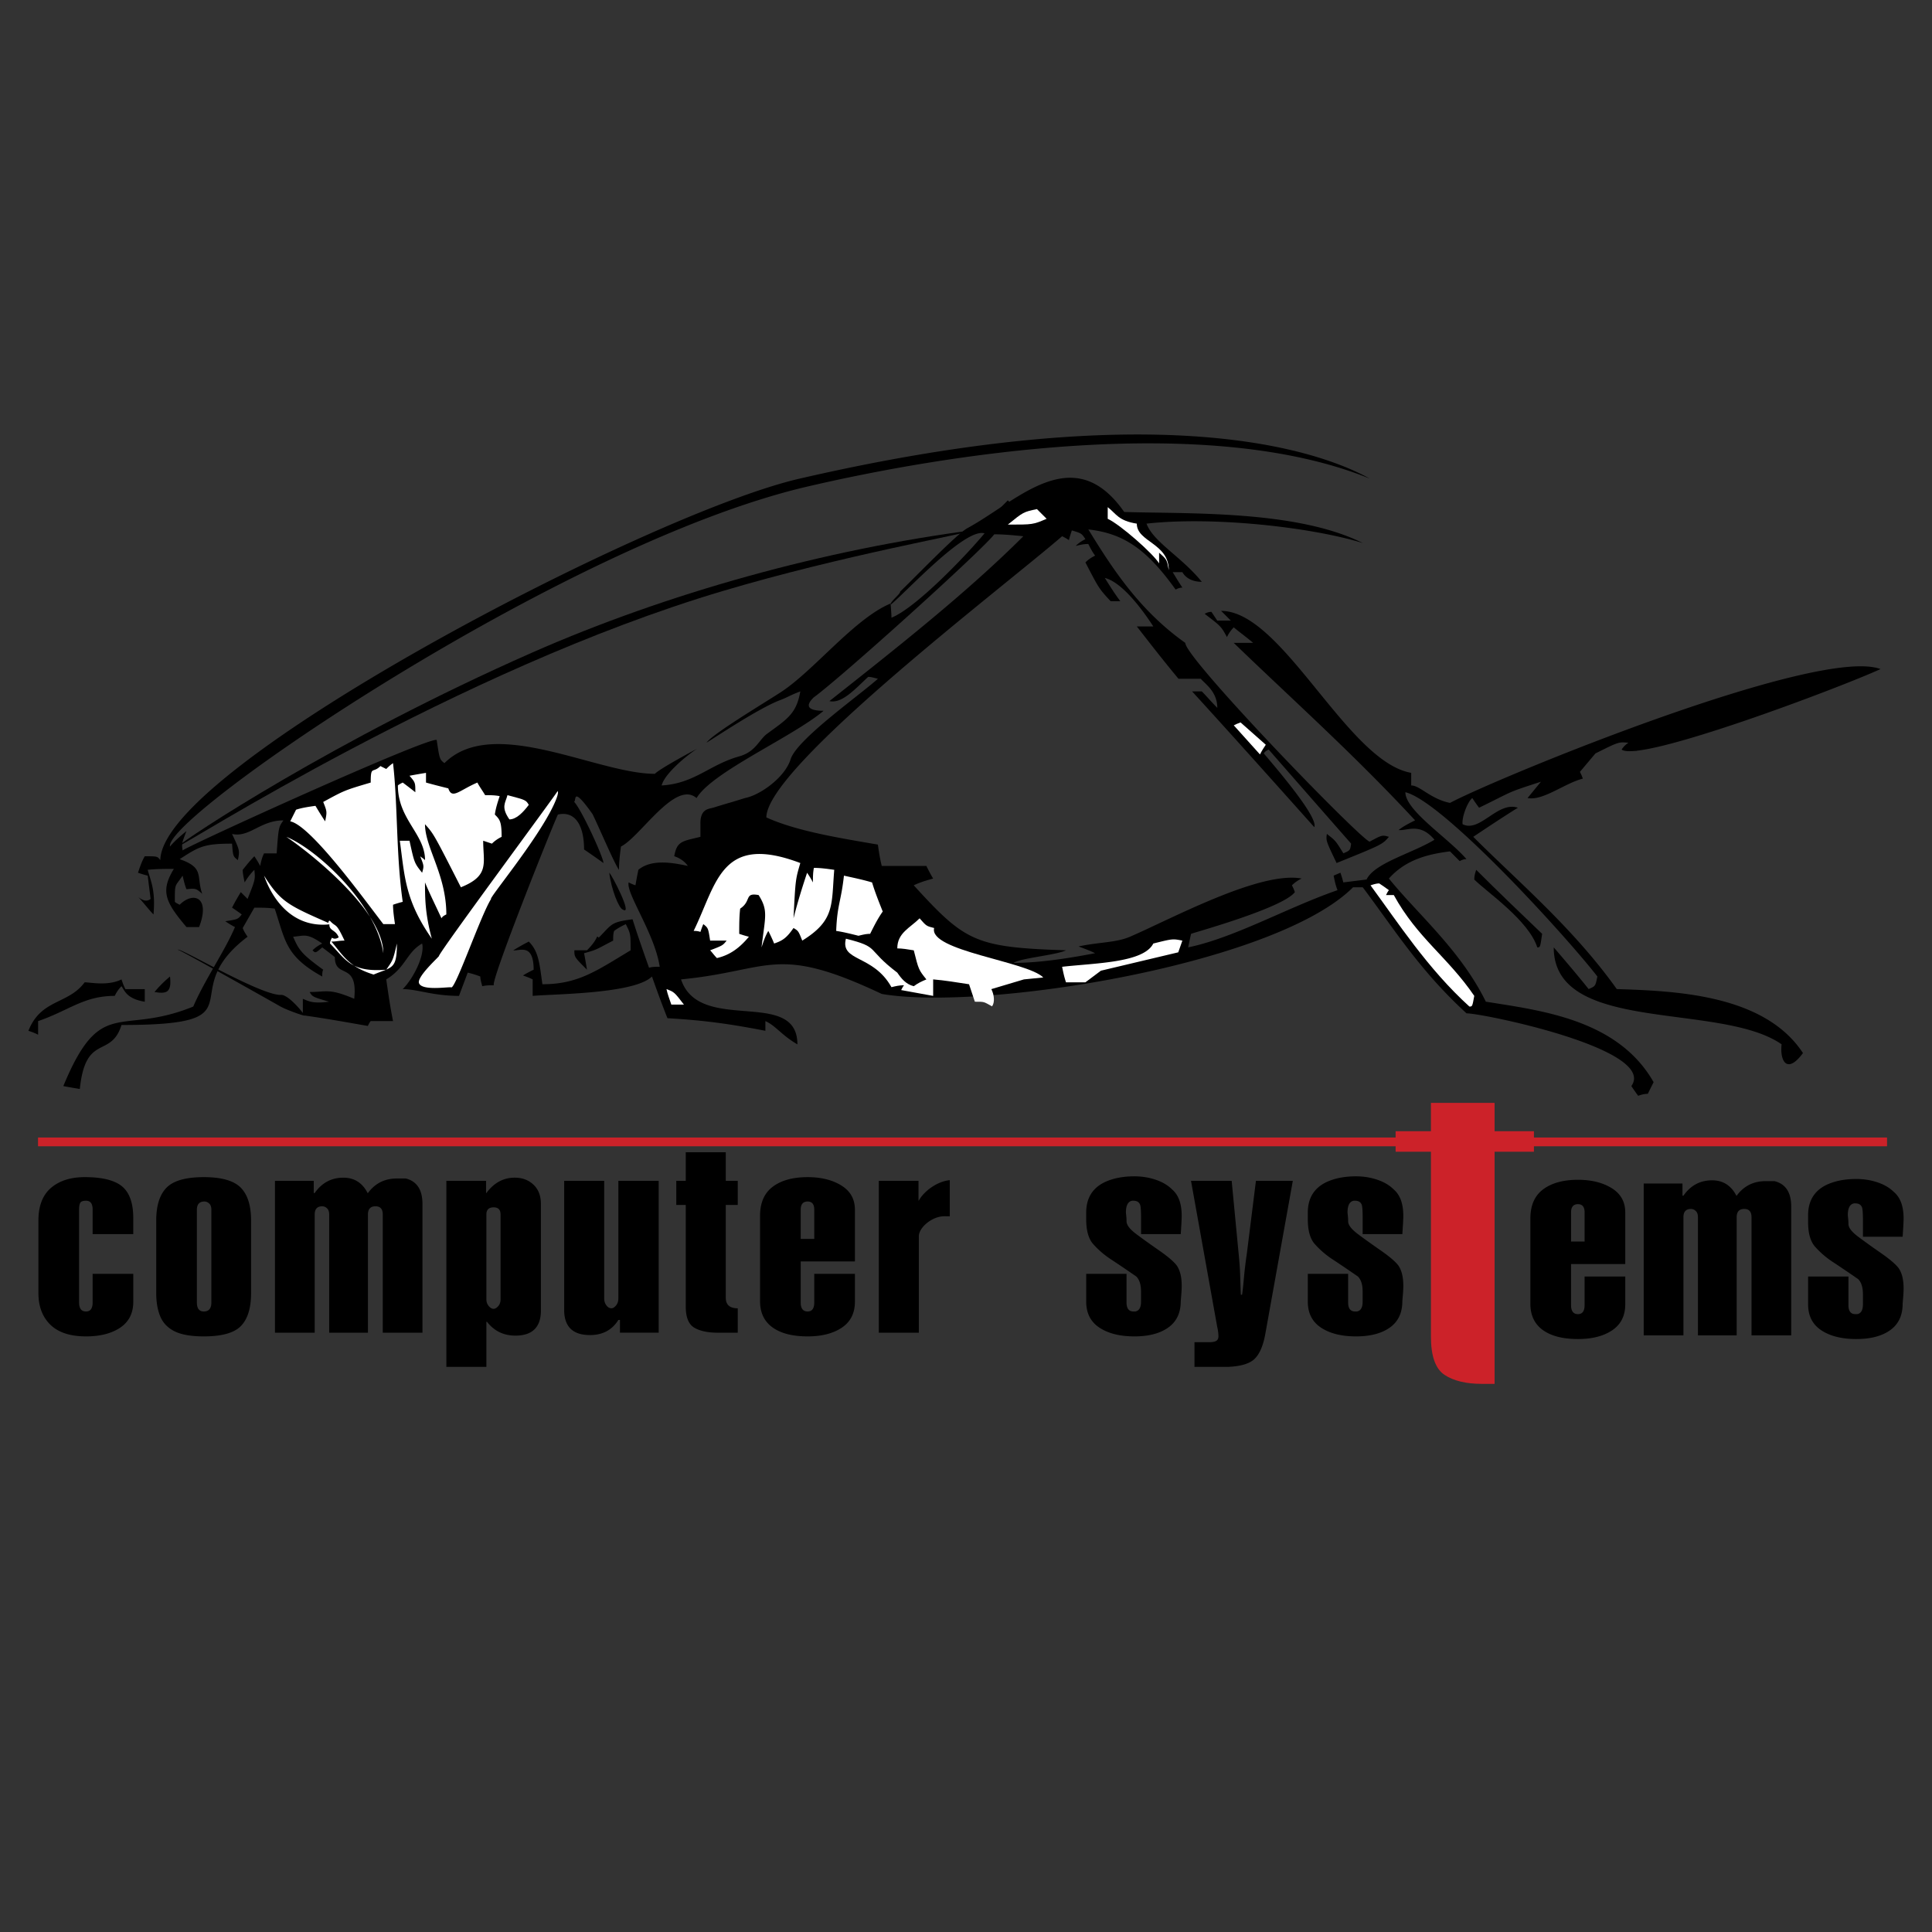 <svg xmlns="http://www.w3.org/2000/svg" width="2500" height="2500" viewBox="0 0 192.756 192.756"><rect x="0" y="0" width="192.756" height="192.756" fill="#333333" stroke="none"/><g fill-rule="evenodd" clip-rule="evenodd"><path fill="#fff" fill-opacity="0" d="M0 0h192.756v192.756H0V0z"/><path d="M189.826 130.08c0 1.164-.412 2.039-1.242 2.631-.828.592-1.953.885-3.379.885-1.447 0-2.609-.289-3.49-.871s-1.32-1.445-1.32-2.592v-2.775h4.023v2.855c0 .598.232.898.693.898h.188c.377-.07.566-.396.566-.979v-1.004c0-.688-.158-1.189-.473-1.508-.941-.65-1.775-1.215-2.498-1.691a8.83 8.83 0 0 1-1.84-1.586c-.441-.529-.66-1.338-.66-2.434v-.66c0-1.41.598-2.416 1.791-3.014.838-.406 1.844-.607 3.02-.607.754 0 1.467.115 2.139.344.672.227 1.213.555 1.635.977.629.545.943 1.418.943 2.619 0 .174-.012.445-.031.805-.021.361-.045.701-.064 1.018h-3.961v-1.664c0-.672-.031-1.094-.094-1.27-.107-.264-.326-.396-.66-.396h-.127c-.42.07-.629.465-.629 1.189.02.176.035.334.047.477.014.143.016.279.016.422.021.354.336.758.943 1.217a71.61 71.61 0 0 0 2.264 1.625c.9.625 1.498 1.135 1.793 1.521.334.475.504 1.152.504 2.035 0 .211-.012.459-.031.74l-.066.793zm-25.832 3.147v-15.148h3.867v1.215h.096c.709-1.02 1.666-1.533 2.859-1.533 1.09 0 1.898.514 2.422 1.533h.031c.711-.967 1.678-1.453 2.893-1.453h.881c1.113.281 1.666 1.127 1.666 2.537v12.85h-3.961v-11.791c0-.545-.24-.82-.725-.82-.502 0-.754.275-.754.82v11.791h-3.867v-11.791c0-.281-.074-.488-.221-.621a.686.686 0 0 0-.471-.199c-.504 0-.754.275-.754.82v11.791h-3.962v-.001zm-7.25-12.268v2.908h1.352v-2.908c0-.545-.221-.818-.66-.818-.459 0-.692.273-.692.818zm0 9.254c0 .598.232.898.691.898.439 0 .66-.301.66-.898v-2.855h4.057v2.775c0 1.146-.438 2.01-1.305 2.592-.869.582-2.008.871-3.412.871-1.51 0-2.676-.301-3.506-.898-.828-.598-1.242-1.471-1.242-2.617v-8.512c0-1.307.424-2.275 1.273-2.908.85-.635 2.01-.953 3.475-.953 1.34 0 2.465.277 3.365.834.898.555 1.352 1.361 1.352 2.418v5.156h-5.408v4.097zm-16.832-.397c0 1.162-.412 2.039-1.24 2.629-.83.592-1.955.887-3.381.887-1.447 0-2.609-.291-3.49-.871-.881-.584-1.32-1.445-1.32-2.592v-2.777h4.023v2.855c0 .6.232.9.693.9h.188c.377-.07.566-.396.566-.979v-1.006c0-.688-.156-1.189-.473-1.506-.943-.65-1.775-1.217-2.498-1.691a8.881 8.881 0 0 1-1.84-1.586c-.439-.529-.66-1.34-.66-2.434v-.66c0-1.412.598-2.416 1.791-3.014.838-.406 1.844-.609 3.02-.609.754 0 1.465.117 2.139.346.672.227 1.213.553 1.635.977.629.545.943 1.418.943 2.617 0 .176-.012.447-.031.807-.021.359-.045.701-.064 1.018h-3.961v-1.666c0-.67-.031-1.094-.094-1.268-.107-.266-.326-.396-.66-.396h-.127c-.42.068-.629.465-.629 1.189.02.174.035.334.047.475.012.143.016.281.016.424.021.354.334.756.943 1.217.609.459 1.365 1 2.264 1.625.9.625 1.498 1.133 1.793 1.521.334.475.504 1.152.504 2.035 0 .211-.012.459-.031.74l-.066.793zm-13.664 3.225c-.207 1.18-.562 2.02-1.053 2.512-.492.492-1.389.768-2.688.82h-3.334v-2.459h1.416c.357 0 .607-.043.754-.133.145-.088.221-.238.221-.449 0-.301-.045-.625-.127-.979l-2.609-14.541h4.057l.723 7.562c.062.635.105 1.268.125 1.902s.043 1.27.064 1.904h.125c.062-.424.125-.994.188-1.719a40.57 40.57 0 0 1 .283-2.354l.912-7.297h3.68l-2.737 15.231zm-8.445-3.225c0 1.162-.412 2.039-1.24 2.629-.83.592-1.955.887-3.381.887-1.447 0-2.609-.291-3.49-.871-.881-.584-1.32-1.445-1.32-2.592v-2.777h4.023v2.855c0 .6.232.9.691.9h.189c.377-.07.566-.396.566-.979v-1.006c0-.688-.156-1.189-.473-1.506-.941-.65-1.775-1.217-2.498-1.691a8.83 8.83 0 0 1-1.84-1.586c-.441-.529-.66-1.34-.66-2.434v-.66c0-1.412.598-2.416 1.791-3.014.838-.406 1.844-.609 3.02-.609.754 0 1.465.117 2.139.346.672.227 1.213.553 1.635.977.629.545.943 1.418.943 2.617 0 .176-.012.447-.031.807-.021.359-.043.701-.064 1.018h-3.961v-1.666c0-.67-.031-1.094-.094-1.268-.107-.266-.328-.396-.662-.396h-.125c-.42.068-.629.465-.629 1.189.02.174.035.334.047.475.012.143.016.281.016.424.021.354.336.756.943 1.217.609.459 1.365 1 2.264 1.625.9.625 1.498 1.133 1.793 1.521.334.475.504 1.152.504 2.035 0 .211-.012.459-.031.74-.022.282-.044.545-.065.793z"/><path d="M139.24 114.908v-2.047h3.525v-2.824h6.35v2.824h3.926v2.047h-3.926v23.161h-1.25c-1.6 0-2.85-.303-3.75-.902-.898-.6-1.35-1.871-1.35-3.801v-18.457h-3.525v-.001z" fill="#cc2229"/><path d="M3.833 128.996v-7.217c0-1.465.421-2.551 1.258-3.266.837-.713 1.961-1.07 3.364-1.07 1.741 0 2.983.307 3.726.926.743.617 1.116 1.676 1.116 3.172v1.586H9.242v-2.459c0-.58-.22-.871-.661-.871-.294 0-.483.066-.566.197-.082.133-.125.367-.125.701v9.252c0 .6.231.9.691.9.44 0 .661-.301.661-.9v-2.855h4.056v2.777c0 1.146-.437 2.008-1.305 2.592-.868.58-2.008.871-3.412.871-1.572 0-2.755-.387-3.553-1.162-.798-.777-1.195-1.834-1.195-3.174zm11.753-7.217c0-1.498.346-2.594 1.038-3.293.692-.695 1.93-1.043 3.71-1.043 1.761 0 2.987.348 3.679 1.043.692.699 1.038 1.795 1.038 3.293v7.217c0 1.498-.334 2.594-1.006 3.291-.672.697-1.907 1.045-3.71 1.045-1.238 0-2.197-.162-2.877-.488-.68-.328-1.163-.811-1.446-1.455s-.425-1.441-.425-2.393v-7.217h-.001zm4.057-1.084v9.252c0 .6.232.9.691.9.504 0 .755-.301.755-.9v-9.252c0-.281-.075-.488-.22-.621s-.303-.199-.472-.199c-.502 0-.754.275-.754.82zm7.791 12.268v-15.15h3.868v1.217h.094c.711-1.021 1.667-1.533 2.861-1.533 1.089 0 1.898.512 2.421 1.533h.031c.712-.969 1.679-1.453 2.893-1.453h.88c1.113.281 1.667 1.127 1.667 2.537v12.85h-3.961V121.17c0-.545-.24-.818-.723-.818-.503 0-.755.273-.755.818v11.793h-3.867V121.17c0-.279-.075-.488-.22-.619a.687.687 0 0 0-.472-.199c-.503 0-.754.273-.754.818v11.793h-3.963zm17.099 3.41v-18.561h3.962v1.217h.031c.755-1.021 1.698-1.533 2.83-1.533.755 0 1.38.234 1.871.701.491.465.739 1.105.739 1.916v10.627c0 1.676-.849 2.514-2.547 2.514-1.175 0-2.118-.461-2.83-1.377h-.063v4.496h-3.993zm3.993-15.203v8.461c0 .264.079.488.236.674s.318.277.487.277c.146 0 .299-.088.456-.264s.236-.406.236-.688v-8.461c0-.475-.232-.713-.692-.713-.483.001-.723.239-.723.714zm17.193-3.358v15.15h-3.867v-1.27h-.157c-.629 1.004-1.572 1.508-2.83 1.508-1.718 0-2.578-.838-2.578-2.514v-12.875h3.993v11.738c0 .266.074.494.22.688.146.195.314.291.503.291.146 0 .298-.092.457-.277.156-.186.235-.42.235-.701v-11.738h4.024zm1.755 2.407v-2.406h.944v-2.854h3.993v2.854h1.195v2.406h-1.195v9.254c0 .703.397 1.057 1.195 1.057v2.434h-1.981c-1.006 0-1.792-.17-2.358-.502-.566-.336-.849-1.043-.849-2.115V120.22h-.944v-.001zm12.413 9.728c0 .6.232.9.692.9.439 0 .66-.301.66-.9v-2.855h4.056v2.777c0 1.146-.436 2.008-1.305 2.592-.868.58-2.007.871-3.411.871-1.51 0-2.677-.301-3.506-.898-.829-.598-1.242-1.471-1.242-2.617v-8.514c0-1.305.425-2.273 1.273-2.908s2.008-.951 3.475-.951c1.34 0 2.464.277 3.364.834.9.555 1.352 1.359 1.352 2.418v5.154h-5.408v4.097zm0-9.252v2.908h1.353v-2.908c0-.545-.221-.82-.66-.82-.46 0-.693.275-.693.82zm7.792 12.268v-15.15h3.962v1.967h.031c.536-.986 1.909-1.938 3.089-2.033v3.604l-.51-.006c-1.247-.016-2.579 1.123-2.579 2.004v9.615h-3.993v-.001z"/><path fill="#cc2229" d="M3.794 114.363h184.477v-.873H3.794v.873z"/><path d="M163.438 109.326a21.151 21.151 0 0 1-.676-.969c2.611-3.676-14.803-7.256-16.447-7.256-4.645-4.256-7.16-8.32-10.354-12.577h-.967c-7.74 7.739-36.861 12.384-47.02 10.642-10.643-5.03-11.029-2.32-20.027-1.451 1.838 5.516 11.61.775 11.61 6.482-1.645-.967-2.129-1.838-3.193-2.322v.969c-3.966-.775-6.481-1.064-9.771-1.258-.581-1.451-1.064-2.807-1.548-4.16-1.742 1.74-9.771 1.74-11.9 1.934v-1.645c-.387-.193-.677-.289-.967-.387.291-.193.677-.387 1.064-.58 0-2.709-1.451-1.838-2.031-1.935.483-.29.967-.581 1.548-.871.968.967 1.064 2.128 1.354 4.257 3.58 0 5.418-1.354 8.804-3.386 0-1.645 0-1.645-.484-2.612-.387.193-.774.387-1.161.678-.097.29-.097.58-.097.967-1.696.873-1.521.881-2.902 1.257.097.484.193 1.065.29 1.645-1.258-1.258-1.258-1.258-1.258-1.935h1.258c1.228-1.228.877-1.564 1.168-1.258 1.354-1.354 1.154-1.548 3.379-1.838.484 1.548 1.064 3.192 1.645 4.837.29-.098.677-.098 1.064-.098-.484-3.289-3.387-7.352-3.097-8.417.194.097.387.193.678.29.097-.58.193-1.064.29-1.548 1.306-1.075 3.323-.731 4.935-.387-.314-.455-.798-.779-1.355-.968.267-1.535.825-1.488 2.613-1.935v-1.258c-.045-1.563.859-1.521 1.257-1.645a95.079 95.079 0 0 1 1.935-.581l1.258-.387c1.474-.278 3.976-2.038 4.547-3.87.616-1.978 6.918-6.411 8.708-8.03-.388-.094-.678-.19-.968-.19-1.258 1.161-2.612 2.709-3.87 2.419 6.482-5.128 13.642-10.74 19.35-16.448-.967-.097-1.936-.193-2.902-.193-1.258 1.645-15.122 14.154-18.024 16.282-1.017.987-.299 1.327.996 1.327-3.096 2.612-11.126 6.095-12.674 8.708-2.128-1.838-5.611 3.87-7.546 4.837-.097.774-.194 1.548-.194 2.322-.484-.677-1.893-4.029-2.637-5.56-2.139-3.009-1.565-1.238-1.855-1.238.686.636 2.944 5.54 2.944 6.12a75.949 75.949 0 0 0-1.935-1.354c0-2.516-.968-3.87-2.612-3.483-.677 1.451-6.772 16.738-6.385 17.029-.387 0-.774 0-1.161.096-.097-.387-.193-.678-.193-.967a8.965 8.965 0 0 0-1.258-.387l-.871 2.32c-2.612 0-4.16-.676-5.612-.676 1.064-1.064 2.226-3.387 1.935-4.548-1.548.871-1.645 2.419-3.58 3.579.194 1.355.387 2.709.677 4.16h-2.226c-.097.098-.193.291-.29.484-2.167-.377-4.241-.754-6.314-1.041l.007.014c-.193 0-1.852-.598-2.399-.908-.518-.293-3.627-2.051-6.289-3.531-1.605 3.506 1.463 5.371-9.579 5.371-1.064 3.385-3.58.773-4.16 6.385-.58-.098-1.161-.193-1.645-.291 3.773-9.094 5.611-4.934 12.964-7.934.534-1.246 1.252-2.531 1.966-3.783-1.826-1.015-3.345-1.844-3.499-1.883.042-.127 1.636.736 3.581 1.741.811-1.421 1.606-2.793 2.112-4.007-.387-.193-.677-.387-.967-.58 1.257-.193 1.257-.193 1.645-.678-.387-.29-.677-.483-.968-.677.291-.581.581-1.064.871-1.548l.677.677c.774-1.935.774-1.935.677-2.902a6.235 6.235 0 0 0-.968 1.258c-.097-.483-.193-.871-.193-1.258.387-.483.774-.967 1.161-1.354.193.291.387.581.58.968.097-.484.194-.871.387-1.258h1.258c.193-2.612.193-2.612.677-3.29-2.322 0-3.386 1.742-5.128 1.354.774 1.646.774 1.646.581 2.613-.483-.387-.483-.387-.581-1.645-2.806 0-3.289.29-5.225 1.548 2.516.871 1.631 1.701 2.25 3.462-.604-.56-.702-.56-1.572-.463-.193-.484-.29-.967-.387-1.354-.774 1.161-.774.677-.774 2.612.097.097.29.193.483.29 1.355-1.354 3.097-.774 1.936 2.225h-1.258c-2.128-2.515-2.612-3.58-1.258-5.805-.871 0-1.741 0-2.612.097.387 1.354.774 2.128.581 4.45-.484-.483-1.137-1.351-1.524-1.737.61.49.98.393 1.234.189l-.29-2.322c-.387-.097-.677-.194-.968-.29.194-.581.387-1.161.678-1.645 1.257 0 1.257 0 1.548.387.144-9.224 48.521-34.539 63.741-38.053 34.733-8.021 50.995-3.286 56.917-.018-16.438-6.682-42.671-2.338-56.15.812-24.485 5.721-64.2 32.966-63.541 35.903.484-.58 1.064-1.064 1.645-1.547-.484 1.257-.484 1.257-.387 1.935.581-.484 24.188-11.223 25.349-11.03.29 1.935.29 1.935.774 2.322 4.837-4.837 15.189 1.064 20.994 1.064.484-.483 3.042-1.878 4.216-2.508-1.096.714-3.249 2.508-3.539 3.669 3.29-.193 4.779-2.078 7.74-2.902 1.651-.46 1.976-1.667 2.783-2.257 2.019-1.476 2.925-2 3.312-4.226-1.189.458-1.234.58-2.019.873-2.146.802-6.765 3.913-7.335 4.238.6-.857 5.416-3.748 7.353-4.996 3.35-2.158 7.377-7.376 11.02-8.888 0 .291.076 1.033.076 1.42 2.418-.967 7.353-6.095 9.287-8.417-1.934-.58-7.752 5.795-9.397 7.15 0-.388.981-1.055.981-1.345 1.187-1.113 5.625-5.737 6.685-6.31 4.993-2.697 10.579-8.901 15.665-1.624 6.48.193 17.221-.193 23.799 3.096-5.004-1.551-14.801-2.686-21.574-1.935.678 1.838 3.482 3.29 5.514 5.805-1.354 0-1.838-.774-1.934-.968h-.969c.291.484.582.968.969 1.548-.291 0-.484.097-.678.193-2.902-4.063-5.225-5.612-8.707-5.998 2.322 3.773 5.031 8.03 9.674 11.319 0 1.548 17.223 19.35 18.383 19.833 1.258-.677 1.258-.677 1.936-.484-.678.774-.678.774-5.225 2.612-1.064-2.225-1.064-2.225-.969-2.903.871.678.871.678 1.646 1.936.676-.29.676-.29.773-.968-2.807-3.192-5.516-6.289-8.225-9.384-.193.097-.387.193-.482.387.289.387 5.514 6.289 5.031 7.353-4.064-4.547-8.127-9.094-12.191-13.545h.967c.484.483.969 1.064 1.549 1.645 0-1.645-1.258-2.418-1.645-2.902h-2.225c-1.451-1.741-2.807-3.483-4.16-5.225h1.645c-1.451-2.225-3.291-4.45-4.838-4.837.484.774.967 1.548 1.547 2.322h-.967c-1.16-1.257-1.16-1.257-2.516-3.87.291-.29.58-.484.969-.677-.291-.387-.484-.774-.678-1.161-.484 0-.871.097-1.258.193.289-.29.58-.483.967-.677-.387-.581-.387-.581-1.354-.871-.098.29-.193.581-.291.968a5.671 5.671 0 0 0-.678-.387C100.163 58.53 76.46 76.525 76.46 81.556c2.999 1.355 7.16 2.032 11.126 2.709.097.678.194 1.354.387 2.129h4.45c.193.387.387.773.677 1.258-.677.193-1.354.387-1.935.677 5.128 5.612 6.095 6.192 15.189 6.482-.967.483-4.547.774-5.223 1.257 2.32 0 5.127-.386 8.127-.967-.582-.29-1.162-.483-1.646-.677 2.047-.438 3.723-.361 5.129-.968 4.17-1.8 12.965-6.579 17.125-5.805a3.458 3.458 0 0 0-.969.677c.098.194.193.387.291.678-1.162 1.548-9.482 3.87-10.352 4.16-.098.387-.195.871-.291 1.354 4.645-.968 9.869-3.967 14.898-5.708-.193-.484-.289-.967-.387-1.451l.678-.29c.098.29.193.581.291.967l2.32-.29c.775-1.645 4.549-2.612 6.773-3.967-1.451-1.742-2.709-.871-3.58-.968.484-.387 1.064-.677 1.645-.967-6.094-6.579-12.287-12.093-18.092-17.705h1.936c-.678-.581-1.355-1.064-1.936-1.548a3.528 3.528 0 0 0-.678.968c-.58-1.064-.58-1.064-2.225-2.322.193-.097.387-.193.678-.193l.58.871h1.355c-.389-.387-.678-.678-.969-.968 6.125 0 12.588 15.058 18.963 16.157v1.258c.871 0 1.936 1.354 3.871 1.741 4.74-2.515 36.744-15.691 42.955-13.351-4.256 1.935-23.994 9.384-25.832 8.03.193-.291.389-.484.678-.678-.967-.097-.967-.097-3.289 1.064l-1.549 1.838c.098.193.193.387.291.677-1.793.447-3.984 2.241-5.516 1.935l1.336-1.627c-3.58 1.161-2.594.853-6.172 2.594-.291-.387-.484-.677-.678-.967-.484.387-1.064 1.935-.967 2.612 1.74.871 3.482-2.322 5.514-1.645-1.547.967-3 1.935-4.451 2.902 4.549 4.547 9.967 9.094 14.32 15.19 5.707.193 14.705.482 18.576 6.385-1.646 2.225-2.322.678-2.129-.871-6.096-4.256-22.736-.967-22.736-9.674 1.16 1.354 2.322 2.709 3.482 4.161.678-.291.678-.291.871-1.258-3.482-4.451-15.48-17.512-19.156-18.383 0 1.838 4.256 4.547 6.096 6.676-.291 0-.484.097-.678.193l-.967-.967c-2.322.29-4.451.871-6.096 2.709 2.902 3.579 7.158 7.159 9.674 12.288 5.418.871 13.158 1.74 16.738 8.029-.193.387-.387.773-.58 1.162-.381.004-.672.1-.963.197zm-133.223-8.26V99.65c.677.291 1.064.484 2.612.291-1.645-.484-1.645-.484-1.935-.969 1.741 0 1.935-.387 4.45.678.387-3.773-1.935-1.936-1.935-4.16a46.983 46.983 0 0 0-1.258-.967c-.677.58-.677.58-.968.29.291-.29.581-.484.968-.677-1.548-1.064-1.742-.774-2.903-.677.581 1.354.871 1.741 3 3.29-.097.193-.097.387-.097.678-3.677-2.032-3.677-3.58-4.741-6.773-.677-.097-1.354-.097-2.031-.097l-1.161 2.031c.097.291.291.581.484.871-1.598 1.208-2.443 2.301-2.921 3.27 2.371 1.215 5.112 2.535 6.211 2.535.589-.096 1.76 1.174 2.225 1.802z"/><path d="M2.834 102.844c1.258-3.193 3.967-2.613 5.612-4.838.581 0 2.322.387 3.676-.291.097.291.193.582.387.969h1.935v1.258c-1.838-.291-2.032-1.162-2.322-1.549-.29.291-.484.58-.677.967-3.096 0-4.547 1.453-7.643 2.516v1.355a6.353 6.353 0 0 0-.968-.387z"/><path d="M66.979 100.23c-.193-.58-.387-1.064-.483-1.547.774.289.774.289 1.741 1.547h-1.258zM146.604 100.424c-4.16-3.771-7.158-8.417-9.867-12.093.289-.097.58-.193.869-.193.291.193.582.387.969.677-.098.097-.193.291-.291.484h.775c2.355 4.296 5.363 6.152 8.029 10.061-.193 1.064-.193 1.064-.484 1.064zM97.262 99.941l-.58-1.742c-1.258-.193-2.419-.387-3.58-.484v1.645l-3.192-.58c.097-.193.193-.387.29-.482-.484 0-.871.096-1.258.193-1.838-3.291-5.127-2.516-4.547-4.838 3.483.871 1.935.968 5.128 3.387.409.596.861 1.162 1.645 1.354.387-.291.774-.482 1.258-.678-.774-.967-.774-.967-1.258-2.902-.58-.097-1.161-.193-1.645-.193 0-1.548 1.258-2.032 2.226-3 .677.774.677.774 1.451.967-.57 2.283 9.269 3.315 10.888 4.934l-1.934.193-3.246.969c.291.58.359 1.33.068 1.717-.869-.473-.722-.46-1.714-.46z" fill="#fff"/><path d="M15.412 98.973c.484-.58.968-1.062 1.548-1.547.194 1.644-.387 1.74-1.548 1.547zM43.856 98.973c0-.387.097-.676.193-.967.387-.096.871-.193 1.354-.291 1.548-4.74 8.03-15.77 10.642-18.769-.967-.097-1.645.484-2.612.677-.774 4.74-10.062 11.029-8.708 16.447-.967-.483-.967-.483-2.128-.29-.097.387-.194.774-.291 1.258.097-.484.291-.969.484-1.452.677 0 1.451.097 2.225.193-1.935-2.902 7.547-12.965 8.417-16.157 1.645-.774 1.645-.774 2.612-.677-1.645 2.612-9.771 18.866-11.997 19.351.097.096.193.289.387.482-.191.001-.384.099-.578.195z"/><path d="M106.355 98.006c-.193-.58-.289-1.064-.387-1.549 3.252-.374 8.129-.389 9.096-2.321 1.934-.484 1.934-.484 2.902-.29l-.412 1.168-7.715 1.832-1.549 1.16h-1.935zM37.277 97.232c-2.515-.775-3.053-1.936-4.213-3.291.483 0 .73-.096 1.311-.096-.774-1.645-.797-1.385-1.227-1.75-.146-.124-.227-.251-.291-.236-.039.01-.07.071-.106.216-3.967-1.741-4.761-2.1-6.406-4.712.774 2.225 2.745 5.247 6.518 4.86-.035.654.641.523.931 1.297-.135.081-.386.229-.676.035-.097.193-.194.387-.194.581 1.548 1.548 2.032 2.903 5.612 2.612.677-.967.677-.967 1.064-2.612h-.967c-.193.291-.29.581-.387.967 0-4.354-7.643-10.255-9.675-11.61 3.096 1.258 8.998 6.772 9.675 11.61.097-.387.194-.677.387-.967h.967c-.001 2.612-.484 2.321-2.323 3.096zM71.527 95.587c-.291-.291-.484-.581-.677-.774 1.257-.484 1.257-.484 1.645-.967H70.85c-.194-1.258-.194-1.258-.677-1.645-.097.193-.193.484-.29.774-.291-.097-.484-.097-.678-.097 2.322-4.741 2.709-9.772 10.643-6.773-.484 1.645-.484 1.645-.678 5.515.388-1.548.871-3.096 1.355-4.547.193.29.387.581.58.967 0-.483 0-.967.097-1.451.677 0 1.354.097 2.031.193-.29 3.483.097 5.031-3.192 7.063-.387-.967-.387-.967-.871-1.258-.677.968-1.064 1.258-1.935 1.548a15.183 15.183 0 0 0-.581-1.257c-.291.483-.484 1.064-.677 1.645.374-3.11.685-3.683-.29-5.223-1.459-.264-.678.579-1.838 1.353-.097.774-.097 1.645-.097 2.516.29.097.581.193.967.29-.967 1.161-1.934 1.837-3.192 2.128z" fill="#fff"/><path d="M153.377 94.523c-.871-2.709-5.031-5.515-6.289-6.772 0-.387.098-.677.193-.968 2.129 2.128 4.354 4.257 6.578 6.386-.193 1.354-.193 1.354-.482 1.354z"/><path d="M43.083 93.652c-2.709-3.87-2.709-6.289-3.193-9.771h.967c.484 2.225.484 2.225 1.258 3.193.193-.677.193-.677-.193-1.645.097.097.29.193.484.387 0-2.613-2.709-4.063-2.709-7.45.097-.097.29-.193.483-.291.387.291.774.581 1.258.968 0-.968 0-.968-.581-1.645.484-.097 1.064-.193 1.645-.29v.967c.677.194 1.451.387 2.225.581.376 1.13 1.08.201 2.902-.581.194.387.484.774.774 1.258.483 0 .967 0 1.451.097-.193.58-.387 1.161-.484 1.838.484.484.677.677.677 2.225a3.503 3.503 0 0 0-.968.677l-.871-.29c0 2.225.677 3.483-2.225 4.644-2.709-5.322-2.709-5.322-3.58-6.289 0 2.322 2.128 5.031 2.128 8.998-.193.097-.387.194-.484.387-.581-1.258-1.161-2.418-1.645-3.58.003 1.548.003 3.096.681 5.612zM45.042 98.516c-.108-.109-2.935.396-3.239-.428-.236-.641 2.03-2.659 1.987-2.701.097-.484 11.639-16.058 11.832-16.445.072 0 .145.278-.421 1.461-1.696 3.551-6.496 9.289-6.205 9.289-.996 1.559-3.47 8.726-3.954 8.824zM85.652 93.362c-.774-.193-1.548-.387-2.225-.483.097-2.613.484-2.903.774-5.515.871.194 1.838.387 2.806.677.29.968.677 1.935 1.064 2.902-.484.677-.871 1.451-1.258 2.226-.387-.001-.774.096-1.161.193zM38.245 92.201c-1.935-2.516-7.256-9.868-9.288-10.255l.581-1.161c.58-.194 1.258-.291 1.935-.387.29.484.58.967.967 1.548.193-.967.193-.967-.193-1.935 2.128-1.161 2.128-1.161 4.74-1.935 0-1.742.194-.871.968-1.645l.581.291c.194-.194.387-.388.677-.581.484 4.16.29 9.095.967 13.835a12.14 12.14 0 0 0-.967.29c0 .581.097 1.258.193 1.935h-1.161z" fill="#fff"/><path d="M32.15 91.233c-.194-.677-.291-1.354-.387-1.935.677.967.677.967.677 1.935h-.29zM62.142 90.75c-.387-.097-1.161-2.032-1.354-3.676.193.095 2.418 4.353 1.354 3.676zM45.985 83.01c-.29-.291-.29-.291-2.902-.484 2.612.193 2.612.193 2.902.484z"/><path d="M50.822 81.752c-.871-1.258-.387-1.645-.193-2.419 1.838.484 1.838.484 2.128.967-.58.775-1.257 1.452-1.935 1.452z" fill="#fff"/><path d="M157.246 76.237c-.289-.097-.289-.097 1.355-.677-.484.193-.968.387-1.355.677z"/><path d="M125.707 75.27l-2.613-2.902c.193-.097.387-.194.678-.291.773.678 1.645 1.452 2.516 2.226-.194.289-.388.58-.581.967zM156.473 75.463c.484-.291.967-.484 1.549-.677-.583.193-1.065.387-1.549.677z" fill="#fff"/><path d="M163.051 74.979c.387-.193.775-.387 1.162-.484 0-.387.096-.677.193-.967-1.355.29-1.355.29-1.549.677 2.42-1.548 4.16-2.032 7.354-2.902-.098.29-.193.58-.193.967-2.323.871-4.645 1.742-6.967 2.709z"/><path d="M166.631 73.044c1.258-.677 2.902-.968 2.516-1.161-.292.581-2.129.968-2.516 1.161zM80.524 69.368c3.87-3.096 3.87-3.096 4.547-4.257-.29-.097-.483-.193-.677-.193 1.258-.967 2.226-2.709 3.967-2.322l-.29.581c-.193-.097-.387-.194-.484-.291-2.129 2.418-4.547 4.644-7.063 6.482zM87.974 67.53c.483-.387.967-.774 1.548-1.161-.387-.097-.677-.097-.968-.097 1.064-.871 4.063-4.063 5.515-3.58 3.483-2.709 7.257-6.289 10.642-9.482-.482-.097-.869-.193-1.258-.193-2.225 2.032-4.449 4.16-6.675 6.289 5.612-4.838 6.481-6.096 7.45-6.772.193.193.387.387.58.677-4.74 4.934-11.319 10.449-16.834 14.319z"/><path d="M118.256 67.046c-1.258-1.258-2.418-2.515-3.578-3.676 1.16 1.161 2.32 2.418 3.578 3.676z" fill="#fff"/><path d="M118.934 66.756c-.967-1.161-1.936-2.322-2.902-3.386.966 1.064 1.935 2.225 2.902 3.386zM17.653 84.511c.822-.802 15.726-10.716 35.423-19.395 13.477-5.938 29.2-10.3 44.193-12.247-1.098.444-13.082 2.509-25.152 6.094-26.582 7.897-54.081 25.616-54.464 25.548z"/><path d="M116.611 56.887c-.193-1.064-.193-1.064-.967-1.741v1.064c-.58-.967-3.871-3.87-5.127-4.45v-1.161c.869.677 1.062 1.354 2.902 1.645.001 1.838 3.192 1.934 3.192 4.643z" fill="#fff"/><path d="M98.617 52.727c-.193-.097-.389-.193-.582-.193.775-.871 1.646-1.741 2.516-2.612.193.193.389.387.582.677-.871.677-1.742 1.354-2.516 2.128z"/><path d="M100.551 52.34c1.549-1.258 1.549-1.258 2.902-1.548l.969.967c-1.356.581-1.356.581-3.871.581z" fill="#fff"/></g></svg>
